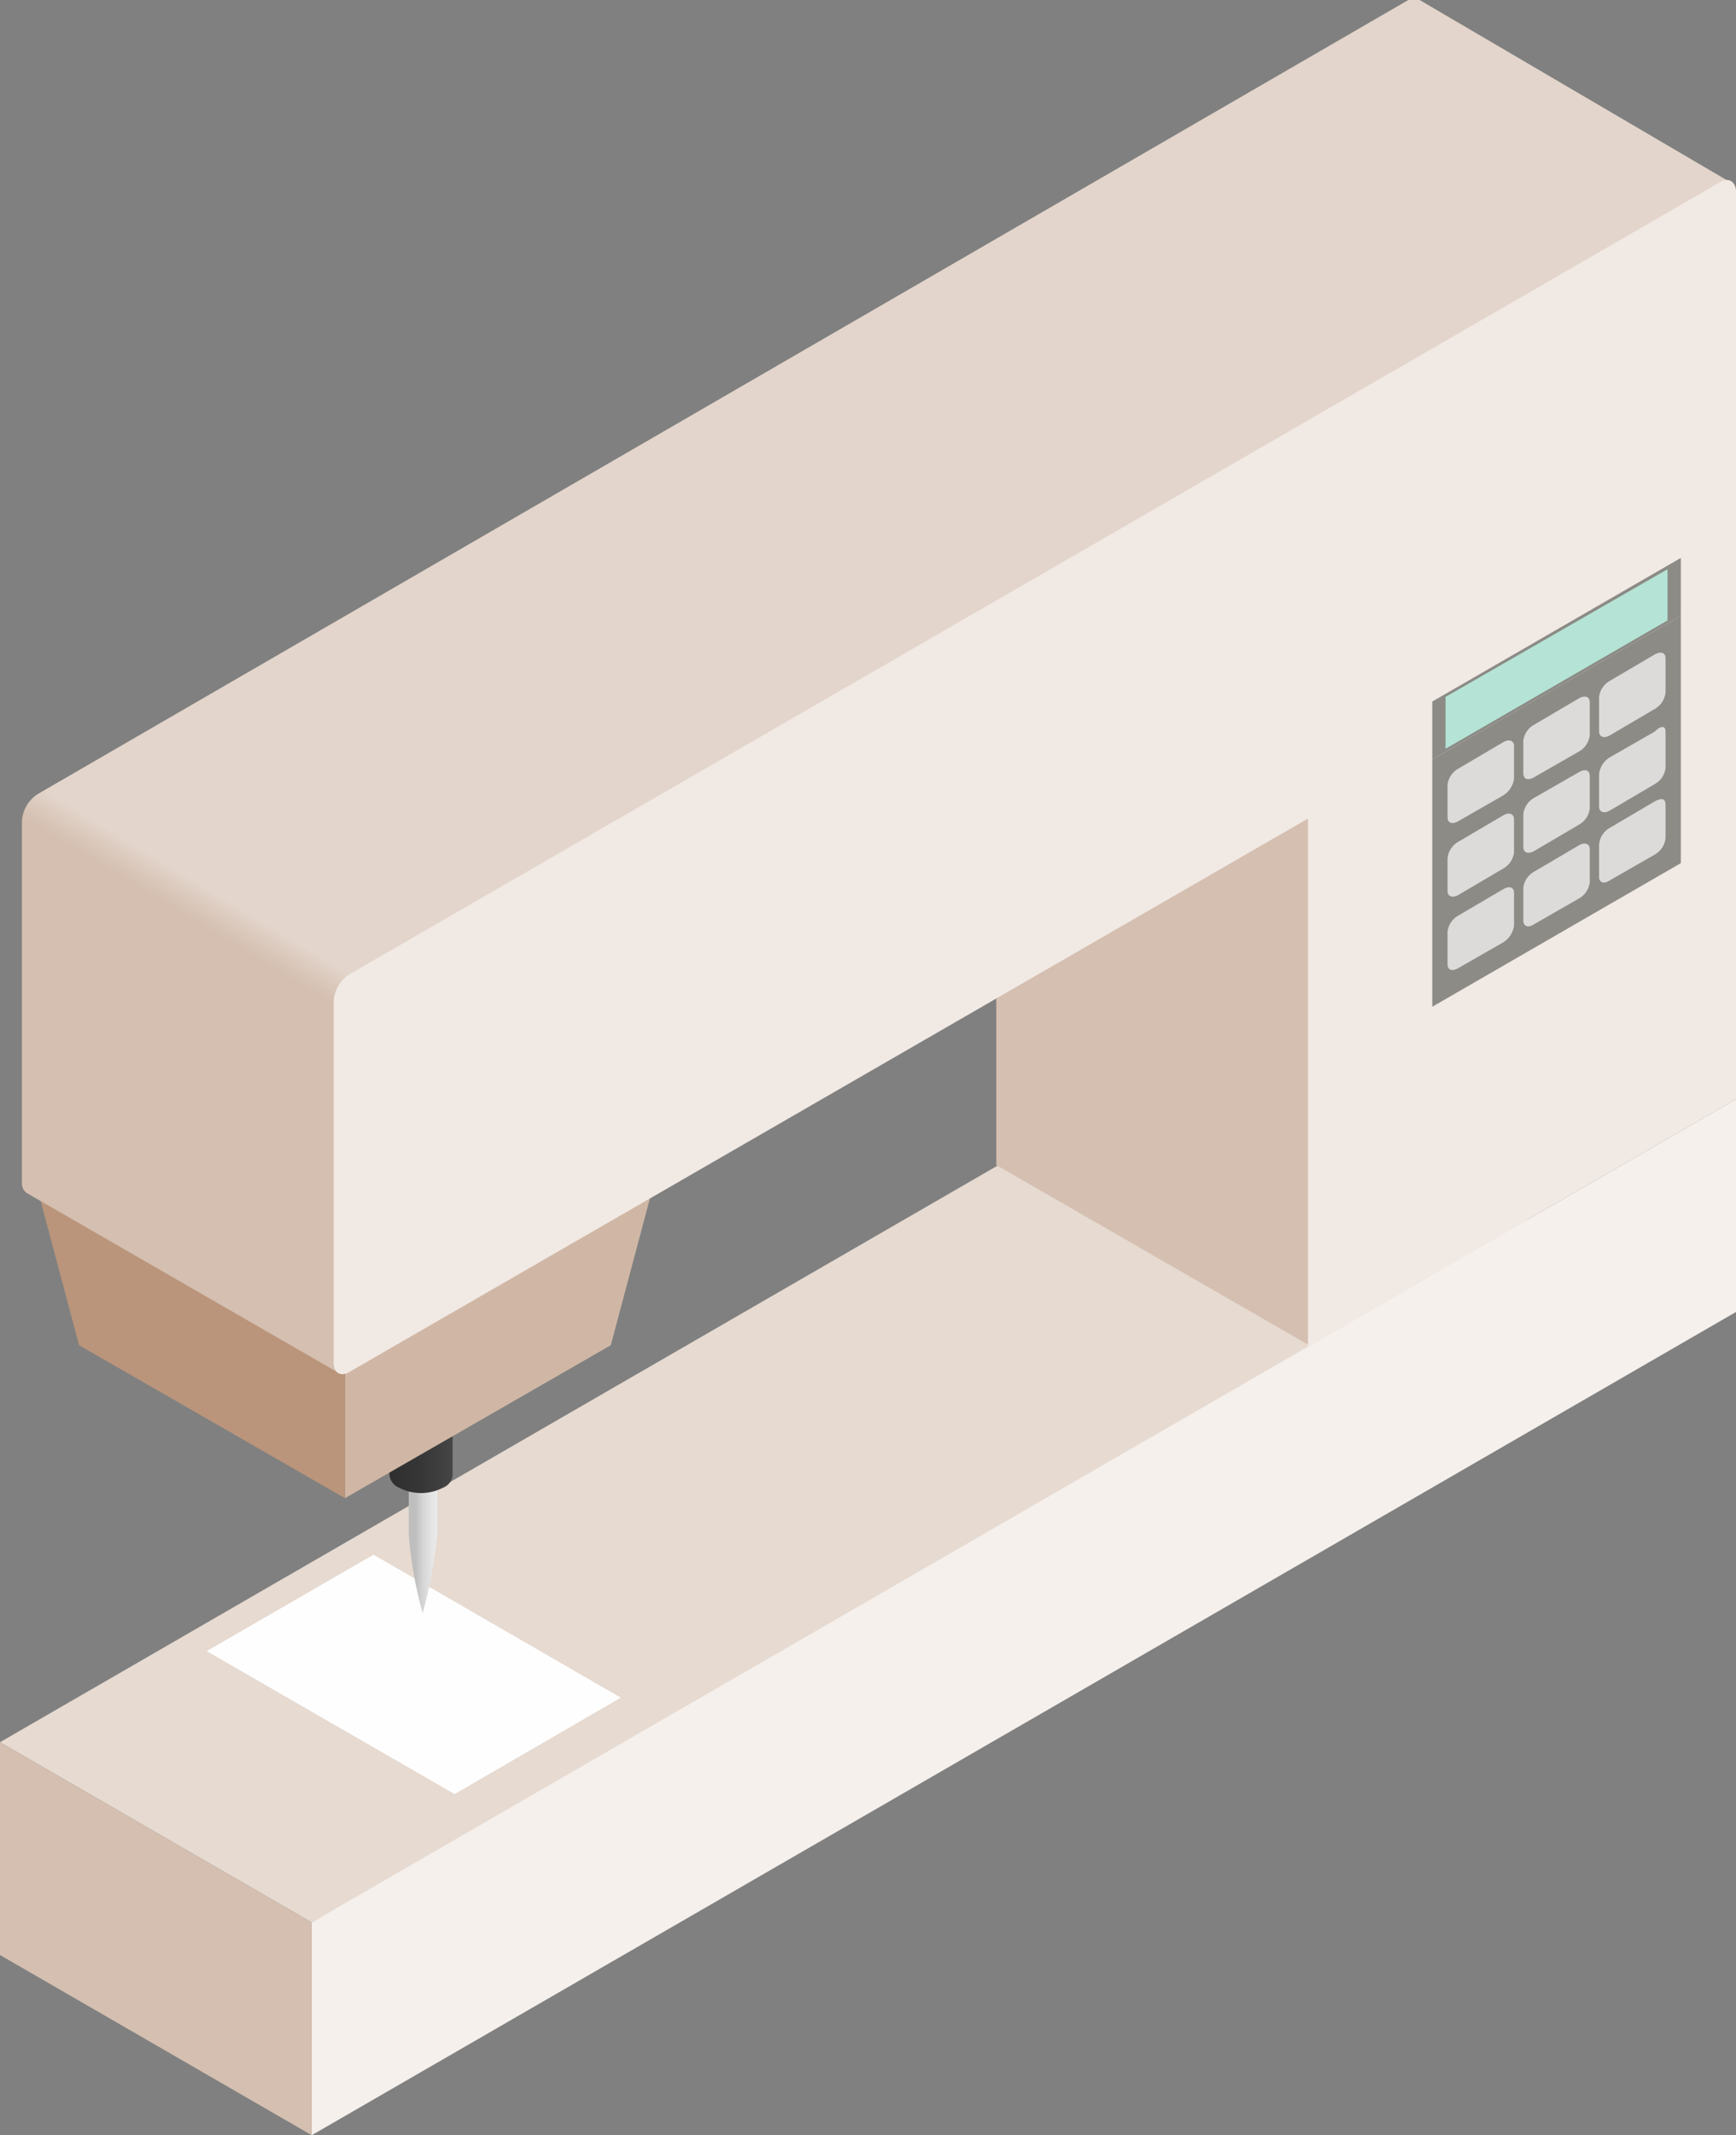 <?xml version="1.0" encoding="UTF-8"?> <svg xmlns="http://www.w3.org/2000/svg" xmlns:xlink="http://www.w3.org/1999/xlink" viewBox="0 0 26.12 32.11"><rect x="0" y="0" width="26.12" height="32.11" fill="#808080" stroke="none"/> <defs> <style>.cls-1{fill:#e6dad1;}.cls-2{fill:#f5f0ec;}.cls-3{fill:#fefefe;}.cls-4{fill:url(#linear-gradient);}.cls-5{fill:url(#linear-gradient-2);}.cls-6{fill:#d0b7a5;}.cls-7{fill:#ba957b;}.cls-8{fill:#a2eb00;}.cls-9{fill:url(#linear-gradient-3);}.cls-10{fill:#d4bfb0;}.cls-11{fill:#f1e9e4;}.cls-12{fill:#8c8b86;}.cls-13{fill:#dcdbda;}.cls-14{fill:#b5e4d6;}</style> <linearGradient id="linear-gradient" x1="6.59" y1="22.81" x2="6.15" y2="22.81" gradientUnits="userSpaceOnUse"> <stop offset="0" stop-color="#ebebeb"></stop> <stop offset="0.22" stop-color="#e5e5e5"></stop> <stop offset="0.51" stop-color="#d5d5d5"></stop> <stop offset="0.79" stop-color="#bebebe"></stop> </linearGradient> <linearGradient id="linear-gradient-2" x1="5.86" y1="21.87" x2="6.81" y2="21.87" gradientUnits="userSpaceOnUse"> <stop offset="0" stop-color="#2f2f2f"></stop> <stop offset="0.45" stop-color="#353535"></stop> <stop offset="1" stop-color="#454545"></stop> </linearGradient> <linearGradient id="linear-gradient-3" x1="7.76" y1="16.76" x2="8.03" y2="16.31" gradientUnits="userSpaceOnUse"> <stop offset="0" stop-color="#d4bfb0"></stop> <stop offset="0.65" stop-color="#ddccc0"></stop> <stop offset="1" stop-color="#e3d5cb"></stop> </linearGradient> </defs> <title>2Ресурс 7</title> <g id="Слой_2" data-name="Слой 2"> <g id="Слой_2-2" data-name="Слой 2"> <polygon class="cls-1" points="0 26.2 4.69 28.91 23.12 18.76 21.43 13.82 0 26.2"></polygon> <polygon class="cls-2" points="4.69 32.11 26.12 19.73 26.12 16.53 4.69 28.91 4.69 32.11"></polygon> <polygon class="cls-3" points="3.11 24.83 6.84 26.98 9.34 25.53 5.62 23.38 3.11 24.83"></polygon> <path class="cls-4" d="M6.15,23.08a6.26,6.26,0,0,0,.21,1.18,7.15,7.15,0,0,0,.22-1.18V21.35H6.15Z"></path> <path class="cls-5" d="M5.86,22.18a.23.23,0,0,0,.14.19.72.72,0,0,0,.67,0,.22.22,0,0,0,.14-.19V21.3H5.86Z"></path> <polygon class="cls-6" points="5.19 22.53 9.19 20.23 9.95 17.38 5.19 20.13 5.19 22.53"></polygon> <polygon class="cls-7" points="1.19 20.23 5.19 22.53 5.19 20.13 0.43 17.38 1.19 20.23"></polygon> <polygon class="cls-8" points="0.43 17.38 5.19 20.13 9.95 17.38 5.19 14.63 0.43 17.38"></polygon> <path class="cls-9" d="M21.19,0,.57,11.94a.52.52,0,0,0-.24.41v5.44a.18.18,0,0,0,.07.15l4.72,2.72L5.19,15,15,9.6v3.49c.26-.06.53-.13.79-.21,1.34-.43,2.37-1.5,3.61-2.13a14.54,14.54,0,0,1,1.51-.68l.53-4.47L26,2.72,21.36,0A.15.15,0,0,0,21.19,0Z"></path> <polygon class="cls-10" points="0 29.4 4.69 32.11 4.69 28.91 0 26.2 0 29.4"></polygon> <path class="cls-10" d="M16.41,13.13a10.57,10.57,0,0,1-1.42.39v4l4.69,2.7,1.16-9.72a11.93,11.93,0,0,0-1.88,1A17.49,17.49,0,0,1,16.41,13.13Z"></path> <path class="cls-11" d="M25.88,2.74,5.26,14.65a.52.52,0,0,0-.24.41v5.43c0,.16.11.22.24.14l14.42-8.32v7.94l6.44-3.72V2.88C26.12,2.73,26,2.66,25.88,2.74Z"></path> <polygon class="cls-12" points="21.55 15.14 25.29 12.98 25.29 9.26 21.55 11.42 21.55 15.14"></polygon> <path class="cls-13" d="M22.62,11.16l-.68.4a.32.32,0,0,0-.16.24v.49c0,.09.07.11.16.06l.68-.39a.35.35,0,0,0,.16-.25v-.49C22.78,11.14,22.71,11.11,22.62,11.16Z"></path> <path class="cls-13" d="M23.76,10.5l-.68.4a.32.32,0,0,0-.16.24v.49c0,.09.07.11.16.06l.68-.39a.32.32,0,0,0,.16-.25v-.49C23.92,10.48,23.85,10.45,23.76,10.5Z"></path> <path class="cls-13" d="M24.9,9.84l-.68.4a.32.32,0,0,0-.16.24V11c0,.08.07.11.16.06l.68-.4a.32.32,0,0,0,.16-.25V9.9C25.06,9.82,25,9.79,24.9,9.84Z"></path> <path class="cls-13" d="M22.62,12.26l-.68.4a.32.32,0,0,0-.16.25v.49c0,.08.07.11.16.06l.68-.4a.32.32,0,0,0,.16-.24v-.5C22.78,12.24,22.71,12.21,22.62,12.26Z"></path> <path class="cls-13" d="M23.76,11.61l-.68.39a.32.32,0,0,0-.16.25v.49c0,.08.07.11.16.06l.68-.4a.32.32,0,0,0,.16-.24v-.49C23.92,11.58,23.85,11.56,23.76,11.61Z"></path> <path class="cls-13" d="M24.9,11l-.68.39a.34.34,0,0,0-.16.25v.49c0,.08.07.11.16.06l.68-.4a.32.32,0,0,0,.16-.24V11C25.06,10.92,25,10.9,24.9,11Z"></path> <path class="cls-13" d="M22.62,13.37l-.68.4a.32.32,0,0,0-.16.24v.49c0,.09.07.11.16.06l.68-.39a.35.35,0,0,0,.16-.25v-.49C22.78,13.34,22.71,13.32,22.62,13.37Z"></path> <path class="cls-13" d="M23.76,12.71l-.68.4a.32.32,0,0,0-.16.24v.49c0,.09.07.12.16.06l.68-.39a.32.32,0,0,0,.16-.25v-.49C23.92,12.69,23.85,12.66,23.76,12.71Z"></path> <path class="cls-13" d="M24.9,12.05l-.68.4a.32.32,0,0,0-.16.25v.49c0,.08.07.11.16.05l.68-.39a.32.32,0,0,0,.16-.25v-.49C25.06,12,25,12,24.9,12.05Z"></path> <polygon class="cls-12" points="21.55 11.42 25.29 9.26 25.29 8.39 21.55 10.55 21.55 11.42"></polygon> <polygon class="cls-14" points="21.75 11.26 25.09 9.33 25.09 8.56 21.75 10.48 21.75 11.26"></polygon> </g> </g> </svg> 